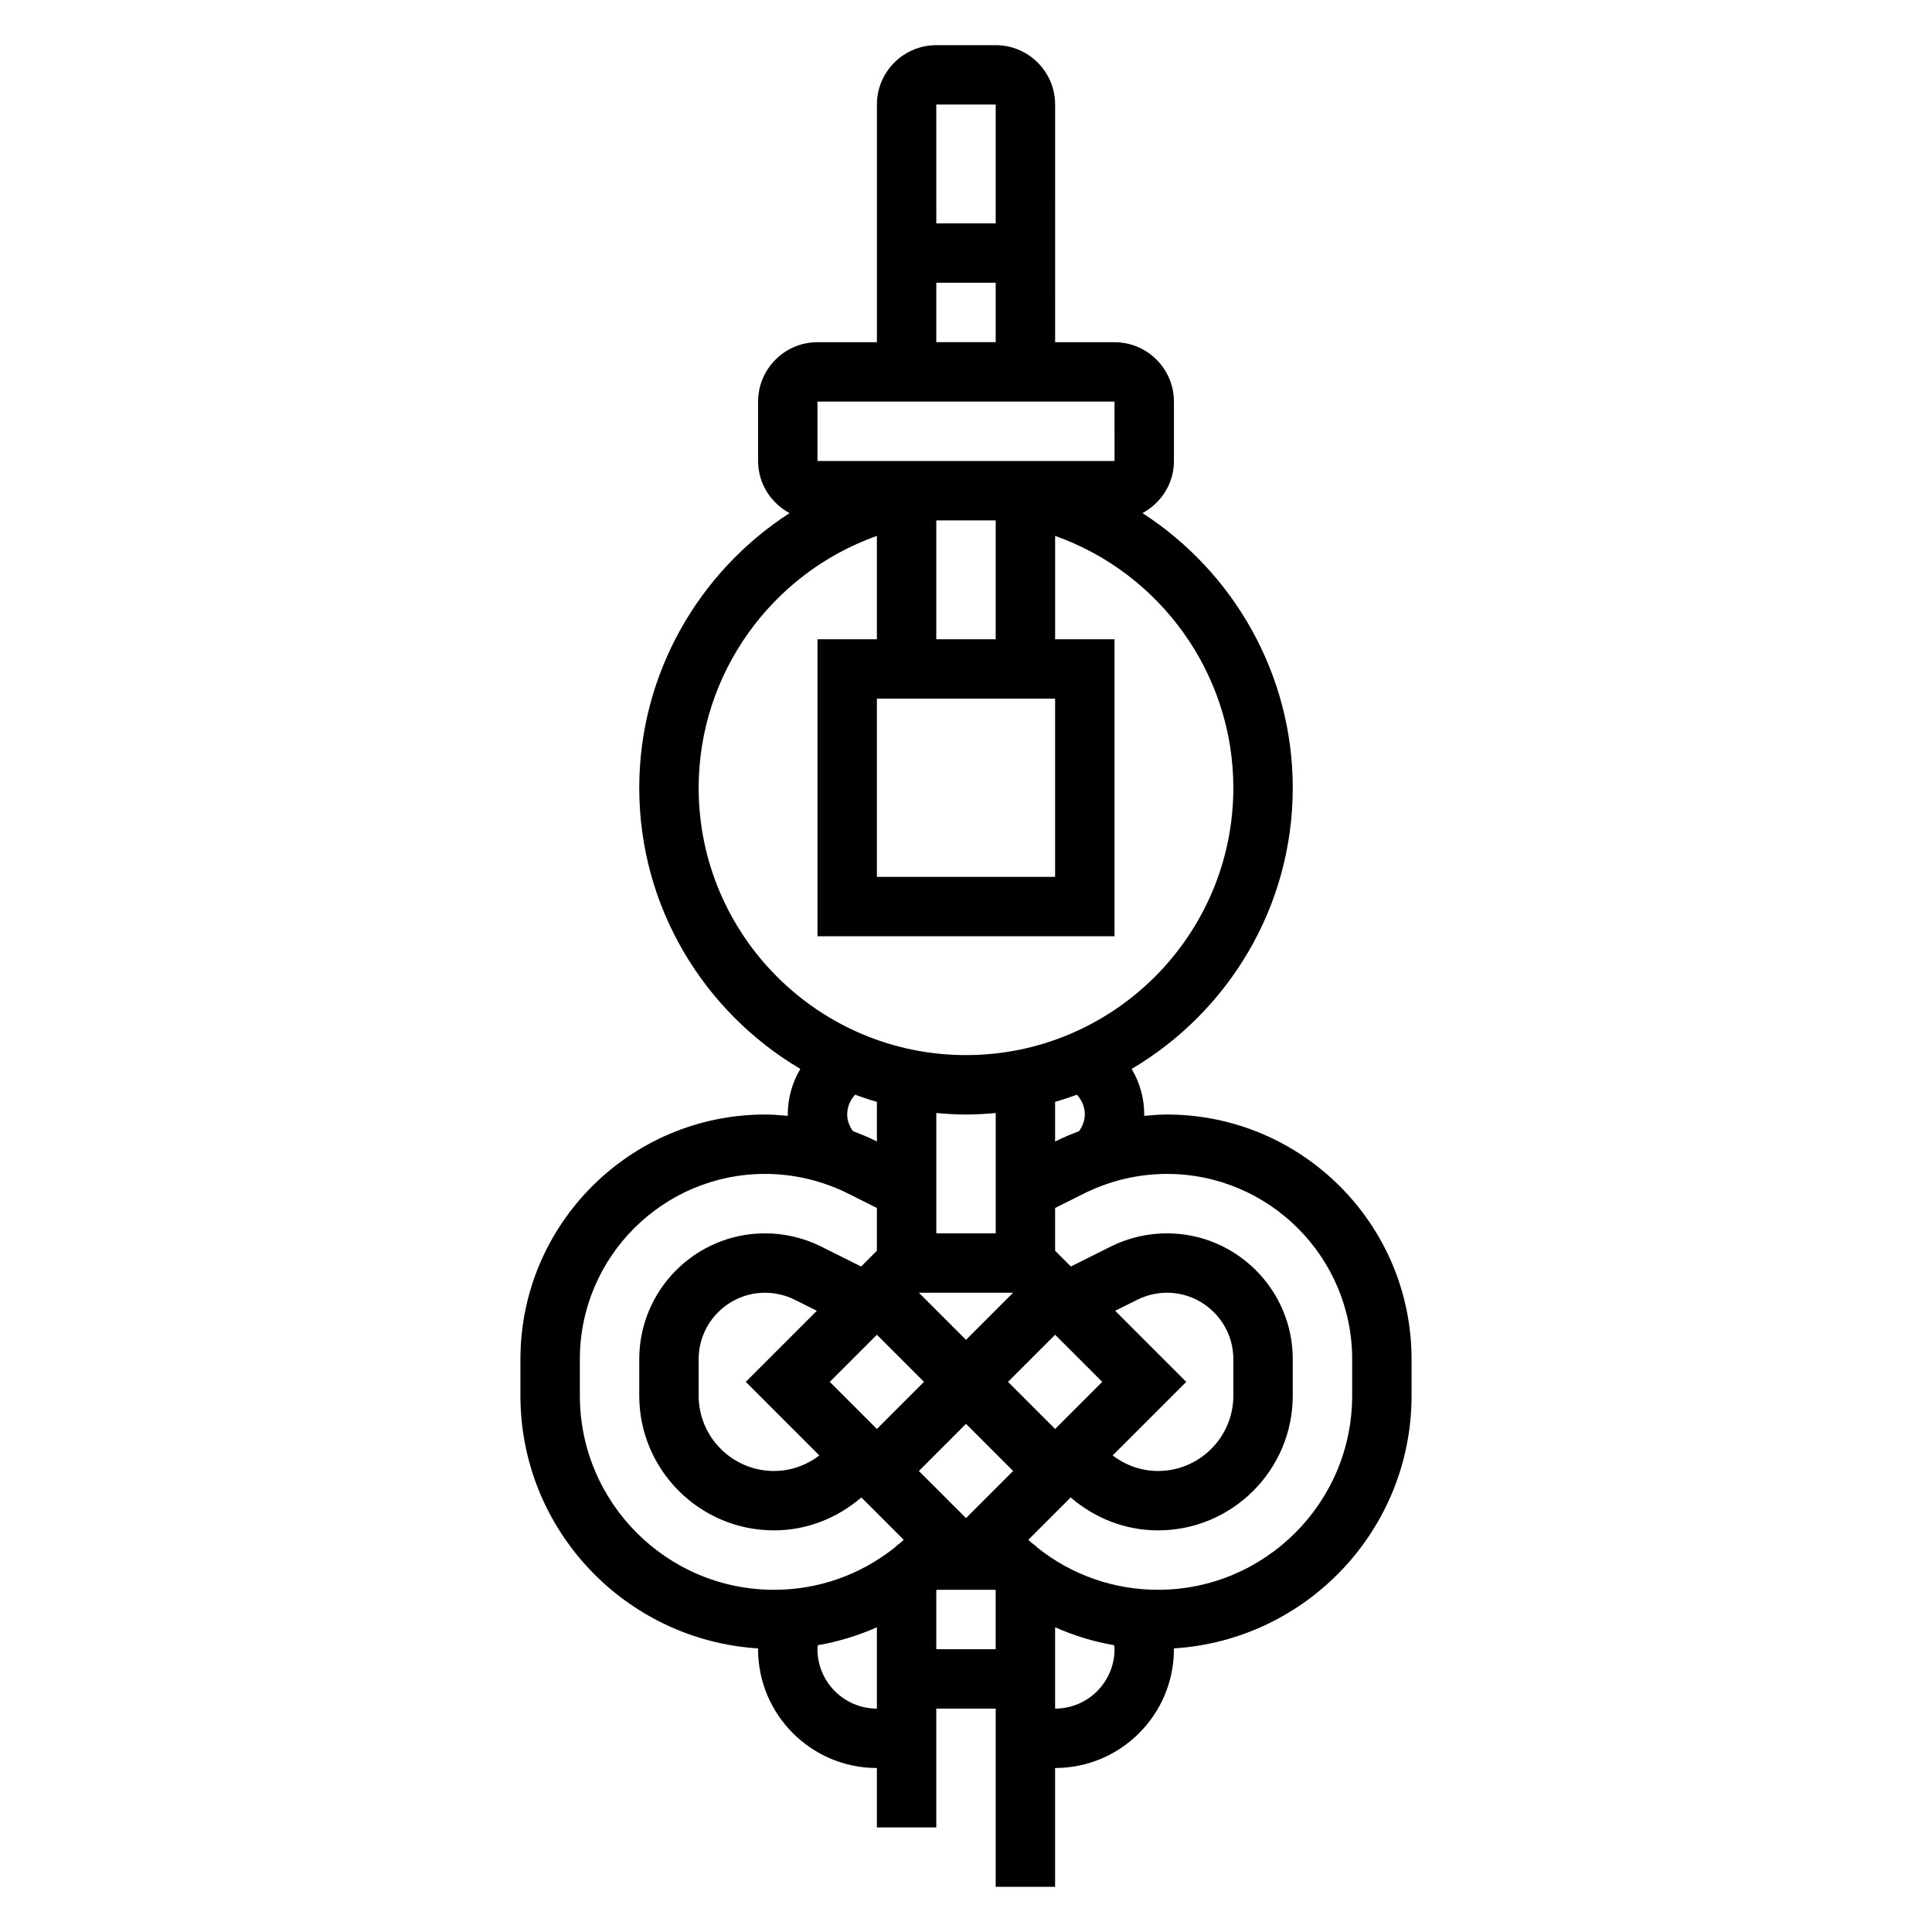 <?xml version="1.0" encoding="UTF-8"?>
<!-- Uploaded to: SVG Repo, www.svgrepo.com, Generator: SVG Repo Mixer Tools -->
<svg fill="#000000" width="800px" height="800px" version="1.1" viewBox="144 144 512 512" xmlns="http://www.w3.org/2000/svg">
 <path d="m453.25 439.36c-2.023 0-4.039 0.164-6.047 0.355 0-0.121 0.031-0.238 0.031-0.355 0-4.359-1.195-8.5-3.328-12.082 25.496-15.086 42.688-42.793 42.688-74.512 0-30.055-15.672-57.191-39.824-72.785 4.938-2.668 8.336-7.824 8.336-13.805v-15.742c0-8.684-7.062-15.742-15.742-15.742h-15.742l-0.004-62.98c0-8.684-7.062-15.742-15.742-15.742h-15.742c-8.684 0-15.742 7.062-15.742 15.742v62.977h-15.742c-8.684 0-15.742 7.062-15.742 15.742v15.742c0 5.992 3.402 11.148 8.336 13.809-24.16 15.594-39.832 42.73-39.832 72.785 0 31.715 17.191 59.426 42.691 74.508-2.133 3.582-3.332 7.723-3.332 12.086 0 0.117 0.031 0.234 0.031 0.355-2.008-0.191-4.031-0.355-6.043-0.355-35.75 0-64.836 29.078-64.836 64.832v9.676c0 35.629 27.898 64.793 62.992 66.977 0 0.07-0.016 0.141-0.016 0.211 0 17.367 14.121 31.488 31.488 31.488v15.742h15.742v-31.488h15.742v47.23h15.742v-31.488c17.367 0 31.488-14.121 31.488-31.488 0-0.07-0.016-0.141-0.016-0.211 35.098-2.188 62.996-31.344 62.996-66.973v-9.676c0-35.754-29.086-64.832-64.832-64.832zm-21.758 0c0 1.613-0.605 3.086-1.504 4.394-1.945 0.746-3.871 1.527-5.731 2.457l-0.641 0.305v-10.516c1.961-0.559 3.883-1.203 5.785-1.891 1.293 1.422 2.09 3.25 2.09 5.25zm-31.488 0c2.66 0 5.273-0.164 7.871-0.402v31.891h-15.742v-31.891c2.594 0.234 5.207 0.402 7.871 0.402zm36.102 70.848-12.488 12.484-12.484-12.484 12.484-12.484zm-72.203 0 12.484-12.484 12.484 12.484-12.484 12.484zm23.613-23.617h24.969l-12.48 12.484zm-26.379 43.117c-3.453 2.621-7.602 4.117-12.02 4.117-11.004 0-19.965-8.961-19.965-19.957v-9.676c0-9.703 7.898-17.602 17.605-17.602 2.715 0 5.441 0.645 7.871 1.859l5.848 2.922-18.836 18.836zm38.867 16.602-12.488-12.484 12.488-12.488 12.484 12.488zm39.531-54.941 5.848-2.922c2.434-1.211 5.156-1.859 7.871-1.859 9.699 0.004 17.598 7.902 17.598 17.605v9.676c0 10.996-8.961 19.957-19.965 19.957-4.418 0-8.574-1.496-12.02-4.125l19.5-19.492zm-15.918-162.22v47.23h-47.23v-47.23zm-31.488-15.742v-31.488h15.742v31.488zm15.746-141.7v31.488h-15.742l-0.004-31.488zm-15.746 47.23h15.742v15.742h-15.742zm-31.488 31.488h78.719l0.008 15.742-78.727 0.004zm-31.488 102.34c0-30.246 19.383-56.883 47.23-66.746l0.004 27.387h-15.742v78.719h78.719v-78.719h-15.742v-27.387c27.852 9.863 47.23 36.504 47.23 66.746 0 39.07-31.789 70.848-70.848 70.848-39.062 0-70.852-31.777-70.852-70.848zm39.363 86.594c0-2 0.797-3.824 2.086-5.25 1.906 0.691 3.824 1.34 5.785 1.891v10.516l-0.645-0.324c-1.859-0.93-3.785-1.707-5.723-2.449-0.898-1.297-1.504-2.769-1.504-4.383zm-70.848 74.508v-9.676c0-27.062 22.016-49.09 49.09-49.09 7.574 0 15.168 1.793 21.953 5.18l7.676 3.844v11.336l-4.18 4.18-10.539-5.266c-4.609-2.316-9.762-3.527-14.91-3.527-18.391 0-33.348 14.957-33.348 33.344v9.676c0 19.688 16.02 35.699 35.707 35.699 8.621 0 16.68-3.172 23.152-8.73l11.227 11.227c-0.27 0.242-0.535 0.496-0.805 0.73-0.598 0.457-1.195 0.914-1.73 1.441-9.047 7.164-20.145 11.078-31.844 11.078-28.371 0-51.449-23.082-51.449-51.445zm62.973 67.188c0-0.355 0.07-0.699 0.094-1.055 5.422-0.945 10.668-2.543 15.648-4.754l0.004 21.555c-8.684 0-15.746-7.062-15.746-15.746zm31.488 0v-15.602c0.055-0.047 0.102-0.102 0.156-0.141h15.422c0.055 0.047 0.102 0.102 0.156 0.141l0.004 15.602zm31.488 15.746v-21.555c4.984 2.219 10.227 3.816 15.648 4.754 0.027 0.355 0.098 0.699 0.098 1.055 0 8.684-7.062 15.746-15.746 15.746zm78.723-82.934c0 28.363-23.082 51.445-51.453 51.445-11.707 0-22.797-3.914-31.844-11.074-0.527-0.535-1.125-0.992-1.73-1.441-0.277-0.234-0.535-0.488-0.805-0.73l11.227-11.227c6.473 5.555 14.531 8.727 23.152 8.727 19.688 0 35.707-16.012 35.707-35.699v-9.676c0-18.387-14.957-33.344-33.344-33.344-5.148 0-10.305 1.211-14.918 3.519l-10.539 5.266-4.176-4.172v-11.336l7.668-3.832c6.793-3.394 14.391-5.191 21.965-5.191 27.07 0 49.09 22.027 49.09 49.09z"/>
</svg>